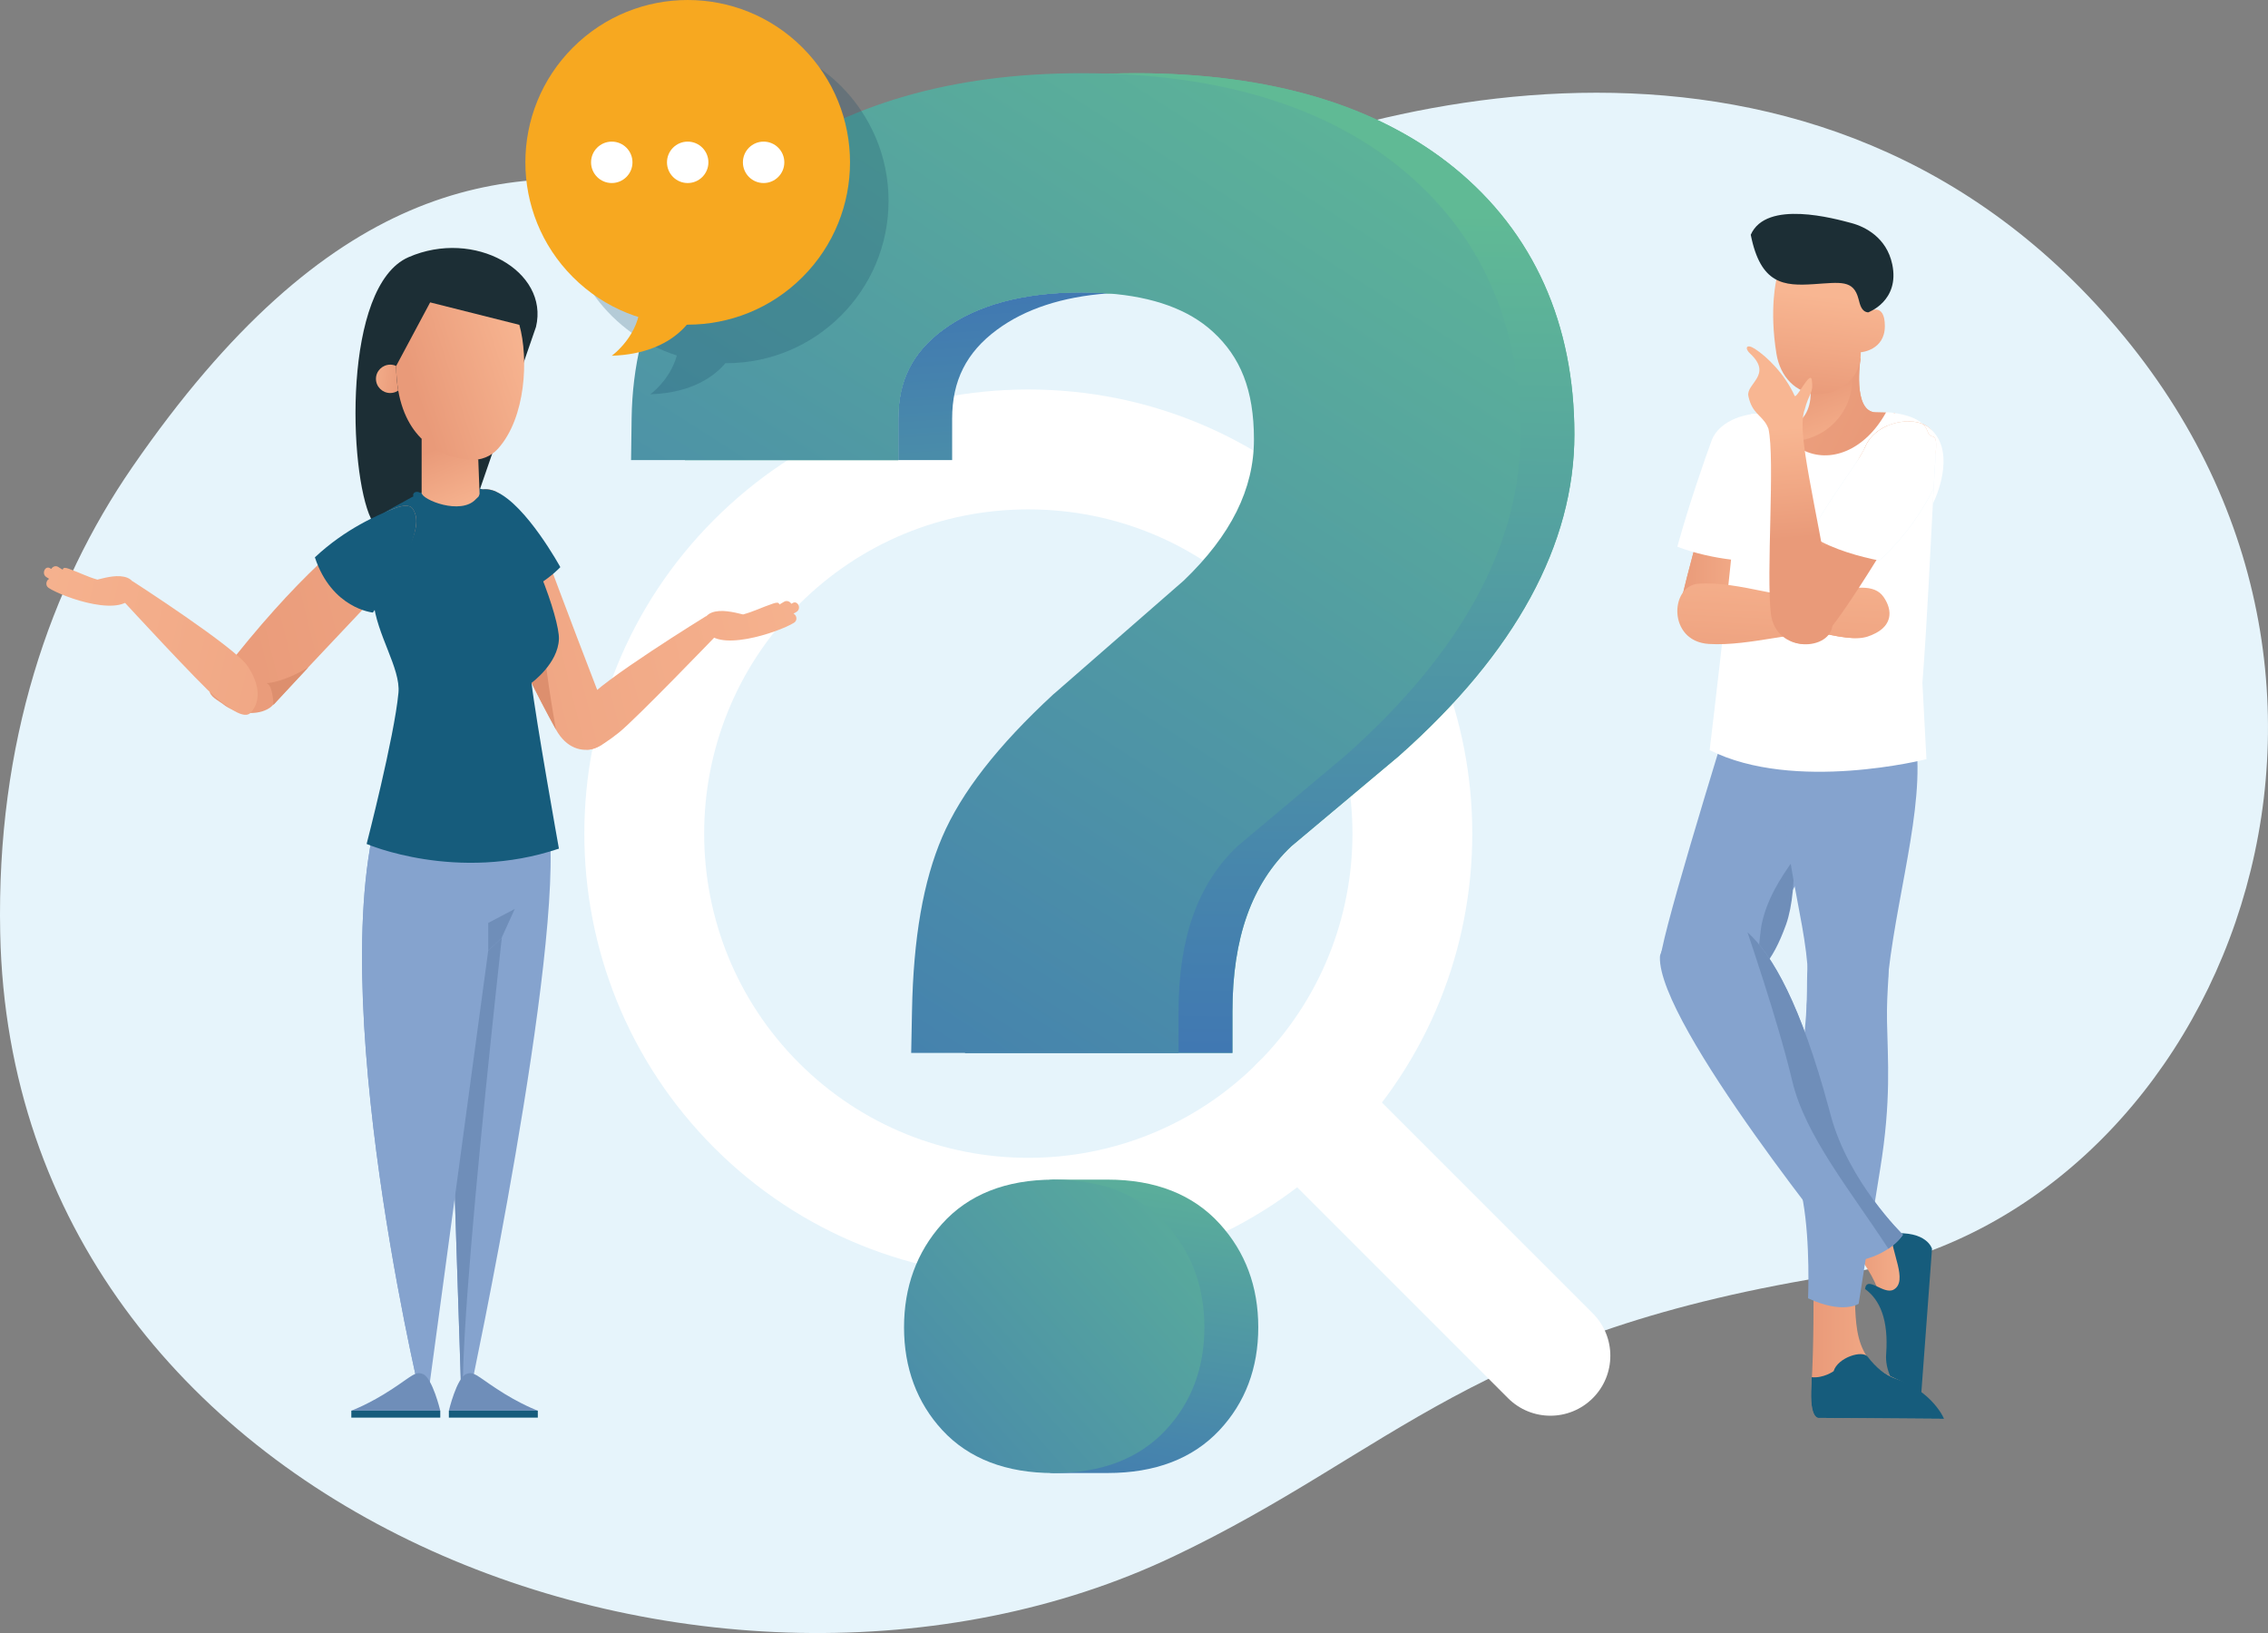 <svg xmlns="http://www.w3.org/2000/svg" xmlns:xlink="http://www.w3.org/1999/xlink" id="Livello_1" viewBox="0 0 3061.42 2204.27"><rect x="0" y="0" width="3061.42" height="2204.27" fill="#808080" stroke="none"/><defs><style>.cls-1{fill:url(#linear-gradient);}.cls-2{fill:#f7a820;}.cls-3{fill:#e6f4fb;}.cls-4{fill:#fff;}.cls-5{fill:#85a3ce;}.cls-6{fill:#165c7c;}.cls-7{fill:#1c2e35;}.cls-8{fill:#6f8eb9;}.cls-9{fill:url(#linear-gradient-8);}.cls-10{fill:url(#linear-gradient-9);}.cls-11{fill:url(#linear-gradient-3);}.cls-12{fill:url(#linear-gradient-4);}.cls-13{fill:url(#linear-gradient-2);}.cls-14{fill:url(#linear-gradient-6);}.cls-15{fill:url(#linear-gradient-7);}.cls-16{fill:url(#linear-gradient-5);}.cls-17{fill:url(#linear-gradient-14);}.cls-18{fill:url(#linear-gradient-18);}.cls-19{fill:url(#linear-gradient-22);}.cls-20{fill:url(#linear-gradient-20);}.cls-21{fill:url(#linear-gradient-21);}.cls-22{fill:url(#linear-gradient-23);}.cls-23{fill:url(#linear-gradient-15);}.cls-24{fill:url(#linear-gradient-19);}.cls-25{fill:url(#linear-gradient-16);}.cls-26{fill:url(#linear-gradient-17);}.cls-27{fill:url(#linear-gradient-13);}.cls-28{fill:url(#linear-gradient-12);}.cls-29{fill:url(#linear-gradient-10);}.cls-30{fill:url(#linear-gradient-11);}.cls-31{fill:url(#linear-gradient-27);}.cls-32{fill:url(#linear-gradient-24);}.cls-33{fill:url(#linear-gradient-26);}.cls-34{fill:url(#linear-gradient-25);}.cls-35{fill:url(#linear-gradient-28);}.cls-36{fill:url(#linear-gradient-29);}.cls-37{fill:url(#linear-gradient-30);}.cls-38{fill:#164767;opacity:.24;}</style><linearGradient id="linear-gradient" x1="180.64" y1="2296" x2="690.16" y2="1666.25" gradientUnits="userSpaceOnUse"><stop offset="0" stop-color="#3c6fb6"></stop><stop offset="1" stop-color="#60ba95"></stop></linearGradient><linearGradient id="linear-gradient-2" x1="1444.85" y1="2120.59" x2="1543.93" y2="1493.09" xlink:href="#linear-gradient"></linearGradient><linearGradient id="linear-gradient-3" x1="1509.37" y1="1567.04" x2="1530.01" y2="279.02" xlink:href="#linear-gradient"></linearGradient><linearGradient id="linear-gradient-4" x1="1379.86" y1="1564.97" x2="1400.5" y2="276.95" xlink:href="#linear-gradient"></linearGradient><linearGradient id="linear-gradient-5" x1="1339.17" y1="302.67" x2="1395.67" y2="1089.91" xlink:href="#linear-gradient"></linearGradient><linearGradient id="linear-gradient-6" x1="932.52" y1="2223.47" x2="1762.65" y2="1490.66" xlink:href="#linear-gradient"></linearGradient><linearGradient id="linear-gradient-7" x1="716.5" y1="1727.54" x2="1861.17" y2="-57.91" xlink:href="#linear-gradient"></linearGradient><linearGradient id="linear-gradient-8" x1="1491.85" y1="624.45" x2="1532.78" y2="513.16" gradientTransform="translate(3993.6) rotate(-180) scale(1 -1)" gradientUnits="userSpaceOnUse"><stop offset="0" stop-color="#f8b692"></stop><stop offset=".53" stop-color="#f1a885"></stop><stop offset="1" stop-color="#e99a79"></stop></linearGradient><linearGradient id="linear-gradient-9" x1="1993.31" y1="328.25" x2="1469.16" y2="571.09" xlink:href="#linear-gradient-8"></linearGradient><linearGradient id="linear-gradient-10" x1="1521.89" y1="400.1" x2="1537.31" y2="539.36" xlink:href="#linear-gradient-8"></linearGradient><linearGradient id="linear-gradient-11" x1="1393.98" y1="1725.98" x2="1490.38" y2="1725.98" xlink:href="#linear-gradient-8"></linearGradient><linearGradient id="linear-gradient-12" x1="1369.28" y1="1818.69" x2="1548.92" y2="1818.69" xlink:href="#linear-gradient-8"></linearGradient><linearGradient id="linear-gradient-13" x1="1576.09" y1="713.55" x2="1726.88" y2="713.55" xlink:href="#linear-gradient-8"></linearGradient><linearGradient id="linear-gradient-14" x1="1572.54" y1="711.21" x2="1726.1" y2="711.21" xlink:href="#linear-gradient-8"></linearGradient><linearGradient id="linear-gradient-15" x1="1581.94" y1="721.88" x2="1593.26" y2="945.39" xlink:href="#linear-gradient-8"></linearGradient><linearGradient id="linear-gradient-16" x1="1519.83" y1="725.03" x2="1531.15" y2="948.53" xlink:href="#linear-gradient-8"></linearGradient><linearGradient id="linear-gradient-17" x1="1492.74" y1="695.59" x2="1485.53" y2="730.3" xlink:href="#linear-gradient-8"></linearGradient><linearGradient id="linear-gradient-18" x1="1548.62" y1="707.19" x2="1541.41" y2="741.9" xlink:href="#linear-gradient-8"></linearGradient><linearGradient id="linear-gradient-19" x1="1595.94" y1="594.84" x2="1583.51" y2="750.52" gradientTransform="translate(4066.2 -1.43) rotate(179.72) scale(1.04 -.96) skewX(.53)" xlink:href="#linear-gradient-8"></linearGradient><linearGradient id="linear-gradient-20" x1="2775.05" y1="716.45" x2="3700.73" y2="944.95" gradientTransform="translate(3983.89) rotate(-180) scale(1 -1)" gradientUnits="userSpaceOnUse"><stop offset="0" stop-color="#f8b692"></stop><stop offset="1" stop-color="#e99a79"></stop></linearGradient><linearGradient id="linear-gradient-21" x1="2983.87" y1="235.04" x2="3317.11" y2="883.8" gradientTransform="translate(3983.89) rotate(-180) scale(1 -1)" gradientUnits="userSpaceOnUse"><stop offset="0" stop-color="#f0ab84"></stop><stop offset="1" stop-color="#dd8f6e"></stop></linearGradient><linearGradient id="linear-gradient-22" x1="2747.85" y1="832.5" x2="3670.58" y2="1060.27" xlink:href="#linear-gradient-20"></linearGradient><linearGradient id="linear-gradient-23" x1="2759.35" y1="785.44" x2="3682.55" y2="1013.33" xlink:href="#linear-gradient-20"></linearGradient><linearGradient id="linear-gradient-24" x1="2796.13" y1="639.16" x2="3718.74" y2="866.91" xlink:href="#linear-gradient-20"></linearGradient><linearGradient id="linear-gradient-25" x1="3192.67" y1="126.43" x2="3526.7" y2="776.72" xlink:href="#linear-gradient-21"></linearGradient><linearGradient id="linear-gradient-26" x1="3353.78" y1="698.05" x2="3392.6" y2="604.06" xlink:href="#linear-gradient-20"></linearGradient><linearGradient id="linear-gradient-27" x1="3500.16" y1="505.63" x2="3442.66" y2="513.3" xlink:href="#linear-gradient-20"></linearGradient><linearGradient id="linear-gradient-28" x1="3257.69" y1="477.88" x2="3421.81" y2="530.89" xlink:href="#linear-gradient-20"></linearGradient><linearGradient id="linear-gradient-29" x1="-140.67" y1="785.5" x2="782.06" y2="1013.27" gradientTransform="translate(43.14 0) scale(.96 1)" xlink:href="#linear-gradient-20"></linearGradient><linearGradient id="linear-gradient-30" x1="-129.17" y1="738.44" x2="794.03" y2="966.33" gradientTransform="translate(43.14 0) scale(.96 1)" xlink:href="#linear-gradient-20"></linearGradient></defs><path class="cls-3" d="M1583.69,2101.05c298.26-141.61,405.91-304.37,903.55-381.43,497.64-77.05,789.82-767.29,379.84-1265.43C2457.1-43.94,1818.1,134.15,1547.96,276.42,1105.98,509.19,707.55-136.83,178.59,630.51,67.69,791.39-5.11,1002.25,.28,1259.77c16.52,789.36,967.3,1133.82,1583.41,841.28Z"></path><g><g><path class="cls-4" d="M1388.06,1724.59c-153.55,0-307.09-58.44-423.98-175.31-233.77-233.8-233.77-614.17,0-847.92,113.25-113.25,263.82-175.62,423.98-175.62s310.73,62.38,423.95,175.62h0s0-.02,0,0c233.77,233.75,233.77,614.13,0,847.91-116.88,116.88-270.4,175.32-423.95,175.32Zm0-1037.03c-116.95,0-226.88,45.55-309.56,128.23-170.68,170.66-170.65,448.36,0,619.06,170.68,170.65,448.41,170.65,619.09,0,170.65-170.69,170.68-448.39,0-619.07h0c-82.68-82.68-192.61-128.21-309.53-128.21Z"></path><path class="cls-4" d="M2092.77,1910.93c-20.7,0-41.41-7.9-57.21-23.71l-337.97-337.96c-31.61-31.59-31.61-82.83,0-114.42,31.61-31.61,82.81-31.61,114.42,0l337.97,337.96c31.61,31.59,31.61,82.83,0,114.42-15.8,15.8-36.51,23.71-57.21,23.71Z"></path></g><g><g><path class="cls-1" d="M1963.13,226.58c-104.27-84.84-248.97-127.76-430.41-127.76-11.87,0-23.75,.25-35.37,.62-158.68,5.32-291.14,46.88-394.42,123.56-115.77,85.96-175.5,200.86-177.61,341.48l-.74,56.52h287.93v-55.78c0-51.45,19.17-89.54,60.48-120.09,45.39-33.52,108.34-50.46,186.88-50.46,12.37,0,24.12,.37,35.5,1.36,12-.87,24.49-1.36,37.35-1.36,79.03,0,138.65,17.81,176.99,52.94,37.48,34.26,55.66,81.88,55.66,145.57,0,66.91-30.92,129.12-94.62,190.34l-174.76,152.5-1.11,.99c-75.45,69.75-124.67,132.83-150.4,192.94-25.48,59.49-38.71,136.17-40.69,234.38l-1.11,56.89h360.9v-55.78c0-99.32,25.97-172.29,79.28-223l145.08-121.7,1.11-.99c156.7-139.14,236.11-285.08,236.11-433.5s-54.54-271.97-162.02-359.66Z"></path><path class="cls-13" d="M1495.12,1592.26h-72.72c-50.96,0-129.37,144.83-129.37,199.37s78.79,196.65,129.37,196.65h72.72c64.07,0,114.65-19.29,150.64-57.51,35-37.23,52.69-83.98,52.69-139.14s-17.44-101.79-52.07-139.76c-35.99-39.58-86.82-59.61-151.26-59.61Z"></path></g><path class="cls-11" d="M1963.13,226.58c-104.27-84.84-248.97-127.76-430.41-127.76-11.87,0-23.75,.25-35.37,.62-158.68,5.32-291.14,46.88-394.42,123.56-115.77,85.96-175.5,200.86-177.61,341.48l-.74,56.52h287.93v-55.78c0-51.45,19.17-89.54,60.48-120.09,45.39-33.52,108.34-50.46,186.88-50.46,12.37,0,24.12,.37,35.5,1.36,12-.87,24.49-1.36,37.35-1.36,79.03,0,138.65,17.81,176.99,52.94,37.48,34.26,55.66,81.88,55.66,145.57,0,66.91-30.92,129.12-94.62,190.34l-174.76,152.5-1.11,.99c-75.45,69.75-124.67,132.83-150.4,192.94-25.48,59.49-38.71,136.17-40.69,234.38l-1.11,56.89h360.9v-55.78c0-99.32,25.97-172.29,79.28-223l145.08-121.7,1.11-.99c156.7-139.14,236.11-285.08,236.11-433.5s-54.54-271.97-162.02-359.66Z"></path><path class="cls-12" d="M1459.02,1817.37l-79.55-79.55c-19.81-19.81-32.99-43.13-39.97-67.79-26.42,43.35-46.48,94.01-46.48,121.6,0,46.63,56.81,155.83,104.92,187.72-9.5-60.14,10.92-125.79,61.07-161.99Z"></path><path class="cls-16" d="M1495.37,396.02c-61.47,4.57-111.68,21.03-149.65,49.1-41.31,30.55-60.48,68.77-60.48,120.09v55.78h-72.72v-55.78c0-51.45,19.17-89.54,60.48-120.09,45.39-33.52,108.34-50.46,186.88-50.46,12.37,0,24.12,.37,35.5,1.36Z"></path><g><path class="cls-14" d="M1422.35,1592.27c-64.65,0-115.44,20.17-150.98,59.96-33.89,37.95-51.08,84.86-51.08,139.45s17.4,101.63,51.72,138.78c35.5,38.41,86.08,57.89,150.34,57.89s114.74-19.35,150.7-57.55c34.96-37.21,52.7-84.02,52.7-139.11s-17.51-101.77-52.09-139.83c-35.97-39.53-86.88-59.58-151.31-59.58Z"></path><path class="cls-15" d="M2052.43,586.24c0,148.42-79.4,294.36-236.11,433.5l-1.24,.99-144.95,121.7c-53.31,50.71-79.28,123.68-79.28,223v55.78h-360.9l1.11-56.89c1.85-98.2,15.21-174.88,40.69-234.38,25.73-60.11,74.83-123.19,150.27-192.94l1.24-.99,174.76-152.5c63.69-61.22,94.61-123.43,94.61-190.34s-18.18-111.31-55.66-145.57c-32.4-29.68-79.9-47-141.61-51.57-11.38-.99-23.13-1.36-35.5-1.36-78.54,0-141.49,16.95-186.88,50.46-41.31,30.55-60.48,68.64-60.48,120.09v55.78h-360.65l.74-56.52c2.1-140.62,61.84-255.52,177.48-341.48,110.94-82.37,255.52-124.18,429.79-124.18,12.61,0,25.11,.25,37.47,.62,164,5.57,296.09,48.24,392.93,127.14,107.6,87.69,162.15,208.65,162.15,359.66Z"></path></g></g><g><path class="cls-9" d="M2558.03,557.82c-24.34,45.71-68.22,71.58-107.8,59.85-22.72-6.72-39.87-24.6-49.54-48.35,17.24-3.54,30.83-3.12,30.83-3.12,0,0,18-15.86,10.87-50.33-17.41-84.19,68.96-31.86,68.96-31.86,0,0-11.29,72.58,20.98,72.58,7.37,0,16.21,.35,25.69,1.24Z"></path><path class="cls-10" d="M2532.33,556.58c-32.27,0-20.98-72.58-20.98-72.58,0,0-4.45-2.69-11.12-5.87v33.71c0,46.22-37.47,83.7-83.69,83.7h0c9.09,10.47,20.43,18.22,33.69,22.13,39.57,11.74,83.46-14.14,107.8-59.85-9.49-.89-18.33-1.24-25.69-1.24Z"></path><path class="cls-29" d="M2397.97,376.9s-10.1,39.65,0,101.04c4.84,29.4,25.46,53.96,56.86,53.96h0c31.41,0,56.87-24.16,56.87-53.96v-2.47s32.53-2.29,32.53-35.35-21.69-19.57-21.69-19.57v-43.64h-124.58Z"></path><path class="cls-7" d="M2521.75,421.64s-.1,0-.3-.03c-8.56-.93-10.61-9.68-12.76-18.01-6.77-26.24-24.15-22.44-60.48-20.05-40.2,2.65-71.7,.33-84.97-66.64,20.93-47.8,113.45-21.75,135.88-15.81,18.37,4.87,47.4,19.46,55.06,55.45,10.58,49.72-32.44,65.09-32.44,65.09Z"></path><path class="cls-30" d="M2538.67,1753.97c-4.28-20.84-17.43-42.74-35.44-66.58l48.48-30.85c12.7,21.32,16.83,33.3,41.2,58.87,16.11,16.9,3.12,70.06-37.38,80.01-1.92,.47-10.49-10.49-16.85-41.45Z"></path><path class="cls-6" d="M2556.07,1740.74c-13.49,7.53-36.06-19.92-38.59-.9,20.04,14.57,31.96,41.43,28.5,88.13-3.16,42.52,45.53,78.25,45.53,78.25l16.38-220.64s-6.58-24.75-54.61-20.52c-1.72,23.12,23.16,64.33,2.8,75.68Z"></path><path class="cls-28" d="M2557.49,1860.36c-68.75-29.19-46.54-95.52-57.67-138.13l-51.88,19.55s.59,77.68-2.75,127.17c-3.34,49.49,10.77,44.94,10.77,44.94l168.35,1.26s-18.87-34.43-66.83-54.78Z"></path><path class="cls-6" d="M2559.11,1861.06c-14.9-5.04-27.4-15.81-37.92-29.57-6.83-9.7-40.42,.7-46.13,19.34,0,0-13.51,9.73-29.56,8.11,0,3.44-.08,6.79-.31,10.01-3.34,49.49,10.77,44.94,10.77,44.94l168.35,1.26s-15.86-37.41-65.21-54.08Z"></path><path class="cls-5" d="M2359.61,884.34c-46.41,150.36-121.97,395.23-118.36,413.88,4.26,22.02,117.23,96.29,136.41,1.49,29.85-147.52,293.93-366.41,114.86-483.98-65.7-43.14-118.79,22.87-132.91,68.61Z"></path><path class="cls-8" d="M2540.2,873.42c-10.75-23.9-26.27-43.65-47.67-57.69-1.95-1.28-3.89-2.46-5.83-3.55-.21-.13-.42-.24-.64-.36-10.27-5.71-20.19-8.78-29.68-9.75,18.71,116.08,11.07,228.81-8.14,328.69l-31.34-158.04s-12.41,45.74,3.29,184.93c2.9,25.69-.53,65.94-9.29,90.25-38.93,108.14-80.92,62.36-86.86,71.45,8.96-4.75,25.42,3.96,41.79,9.26,5.23-7.11,9.5-68.03,12-80.38,26.05-128.72,227.09-216.81,162.37-374.81Z"></path><path class="cls-5" d="M2587.61,1016.15c-5.84-82.82-13.98-116.37-26.3-134.89-20.25-30.4-84.14-53.43-116.92-5.2-32.79,48.23-29.63,73.18-35.1,181.14-5.48,107.99,39.44,212.63,30.12,291.55-9.33,78.91,100.38,123.07,106.07,7.01,5.69-116.06,48.9-243.83,42.14-339.61Z"></path><path class="cls-5" d="M2547.16,1379.02c-.42-22.35,.61-38.32,1.93-60.65,5.62-95.01-106.75-40.95-108.97-15.89-2.79,31.47,3.34,49-12.25,156.99-15.6,107.99-4.23,104.82,5.88,161.78,10.1,56.97,6.85,131.18,6.85,131.18,47.2,21.95,68.28,7.38,68.28,7.38,0,0,14.02-89.64,29.08-182.1,15.06-92.46,10.2-146.43,9.21-198.7Z"></path><path class="cls-5" d="M2568.6,1666.61s-5.11,8.55-17.63,17.51c-.64,.47-1.31,.95-2.02,1.38v.04c-11.05,7.45-27.3,14.95-50.05,17.79,0,0-261.26-320.61-258.29-411.62,.53-16.19,54.69-90.24,118.17-33.41,34.24,30.67,72.4,99.51,109.49,236.39,.91,3.25,1.78,6.53,2.66,9.86,23.93,90.59,97.68,162.06,97.68,162.06Z"></path><g><path class="cls-27" d="M2334.38,853.97c-2.41,2.68-4.97,4.93-7.73,6.79-25.97,17.65-64.49-.54-59.48-37.85,4.54-33.81,49.14-179.12,56.63-223.64,8.08-48.11,90.3-56.97,93.69-1.66,.75,11.86-14.15,68.6-32.28,127.74-20.33,66.35-39.5,115.99-50.82,128.61Z"></path><path class="cls-17" d="M2323.46,599.07c-8.31,44.35-50.96,187.92-55.48,221.71-1.59,11.91,.91,22.76,5.86,31.51,.91-6.35,21.72-104.44,27.12-129.33,10.53-48.45,32.08-116.24,80.56-138.28,13.16-5.98,26.7-8.22,39.53-6.9-27.08-18.11-93.39-1.16-97.6,21.3Z"></path><path class="cls-4" d="M2387.52,559.35c16.52,3.13,30.08,14.6,31.4,36.2,.23,3.72-.51,11.8-2.16,23.01-4.71,31.13-16.54,86.2-34.66,137.55-13.08,3.46-68.87,.52-117.97-18.14,15.4-56.34,37.41-119.2,46.32-143.46,10.26-27.95,51.29-40.05,77.08-35.16Z"></path></g><path class="cls-4" d="M2307.74,1012.49c114.35,57.7,292.64,12.22,292.64,12.22,0,0-5.46-102.4-5.46-102.92,6.63-84.59,10.91-185.04,15.2-262.75-13.25,27.16-36.65,64.07-73.42,97.59-25.86-5.07-62.5-15.07-87.84-30.93-1.95-1.17-3.77-2.34-5.59-3.51,22.22-42.49,51.72-80.44,67.18-105.52,3.38-5.46,5.98-10.4,7.8-14.55,12.09-28.07,53.02-40.02,77.32-29.63-4.81-4.81-11.69-8.19-19.23-10.66-9.62-3.25-20.4-4.81-30.28-5.59-28.59,52.24-76.45,70.05-112.96,50.95-23.52-12.22-22.08-6.69-20.26-39.57-9.49-.78-45.04-11.66-49.59-8.42-21.57,15.07-19.25,35.89-16.53,54.99,4.94,36.39-38.98,398.28-38.98,398.28Z"></path><path class="cls-23" d="M2292.02,788.01c55.9-4.49,125.49,25.72,158.33,15.97,33.08-9.82,75.67-17.94,89.93,4.78,11.89,18.95,12.93,34.43-10.73,45.41-15.03,6.97-23.65,10.18-61.27,2.39-37.71-7.81-105.42,16.19-161.64,12.63-55.73-3.53-52.45-78.16-14.62-81.19Z"></path><path class="cls-25" d="M2542.43,805.67c-12.49-18.08-40.09-12.89-72.27-6.52-7.73,1.75-13.84,3.21-17.6,4.21-.71,.2-1.46,.39-2.16,.6-.02,0-.04,0-.05,.01h0c-1.27,.37-2.61,.67-4,.93-.39,.08-.79,.14-1.19,.21-1.1,.18-2.24,.33-3.41,.44-.35,.03-.7,.08-1.07,.11-1.5,.13-3.05,.2-4.64,.23-.31,0-.62,0-.93,0-1.35,.01-2.73,0-4.14-.06-.46-.02-.92-.03-1.39-.06-1.56-.08-3.14-.18-4.77-.31-.17-.01-.34-.02-.51-.04-1.84-.17-3.72-.37-5.63-.6-.42-.05-.84-.11-1.27-.16-1.59-.2-3.2-.42-4.83-.67-.41-.06-.82-.12-1.23-.18-2.02-.31-4.07-.64-6.16-.99,0,0,0,0,0,0-8.28,16.48-14.52,29.6-17.12,36.76-2.88,7.93-3.39,15.36-2.18,22.02h0c31.84-4.56,61.48-9.4,82.4-5.06,37.62,7.79,48.62,5.78,63.35-1.8,20.96-10.77,24.34-29.49,10.8-49.1Z"></path><g><path class="cls-26" d="M2613.18,609.07c-2.14,13.95-42.09,85.2-81.39,148.68-31.07,50.05-61.78,95.27-73.23,103.55-30.51,21.99-73.27-5.59-59.05-44.74,5.19-14.27,26.15-50.92,49.29-90.83,22.75-39.19,47.56-81.6,61.62-109.1,3.37-5.47,6.07-10.34,7.85-14.5,13.63-31.62,63.76-42.92,85.79-24.73,7.37,7.13,11.29,17.63,9.12,31.66Z"></path><path class="cls-18" d="M2472.89,735.69s19.06,61.86-5.32,111.95c-24.38,50.09-23.34-105.05-23.34-105.05l12.47-19.36,16.18,12.47Z"></path><path class="cls-4" d="M2443.27,722.19c1.82,1.17,3.64,2.34,5.59,3.51,25.34,15.85,61.98,25.86,87.84,30.93,36.77-33.52,60.16-70.43,73.42-97.59,.91-18.06,1.95-34.95,2.99-50.03,2.21-30.15-6.5-12.48-11.31-27.03-.26-.78-.65-1.56-1.04-2.34-1.3-2.73-2.99-5.07-5.2-7.15-24.3-10.4-65.23,1.56-77.32,29.63-1.82,4.16-4.42,9.1-7.8,14.55-15.46,25.08-44.96,63.02-67.18,105.52Z"></path><path class="cls-4" d="M2604.02,577.43c-2.47-2.08-5.33-3.64-8.45-4.94,2.21,2.08,3.9,4.42,5.2,7.15,.39,.78,.78,1.56,1.04,2.34,4.81,14.55,13.51-3.12,11.31,27.03-1.04,15.07-3.22,53.19-4.13,71.25,9.22-18.98,29.74-74.94-4.96-102.82Z"></path><path class="cls-4" d="M2535.41,757.8c0,.13,10.65,1.04,19.1,1.82-4.81-.65-10.92-1.69-17.8-2.99-.39,.39-.91,.78-1.3,1.17Z"></path><path class="cls-24" d="M2434.13,590.76c-2.88-28.6,1.91-37.82,1.91-37.82,5.56-22.21,12.37-22.05,9.57-40.17-2.08-13.45-20.75,26.78-23.2,21.4-13.58-29.78-37.45-52.93-53.63-63.31-11.88-7.62-13.9-.51-6.69,6.13,31.61,29.12-5.64,40.78-2.06,57.69,5.01,23.6,17.67,25.24,25.22,39.83,.63,1.22,1.26,2.64,1.87,4.2,9.11,40.32-3.28,196.45,3.32,249.96,6.68,54.1,82.1,50.47,83.25,13.43,1.45-46.25-35.53-199.25-39.54-251.27,0-.02,0-.05-.01-.07Z"></path></g><path class="cls-8" d="M2568.6,1666.61s-5.11,8.55-17.63,17.51c-.64,.47-1.31,.95-2.02,1.42v-.04c-50.8-78.02-112.42-152.79-129.74-226.49-9.43-40.02-25.04-91.81-38.35-133.55-9.79-30.62-18.27-55.91-22.08-67.17,34.24,30.67,72.4,99.51,109.49,236.39,.91,3.25,1.78,6.53,2.66,9.86,23.93,90.59,97.68,162.06,97.68,162.06Z"></path></g><path class="cls-38" d="M980.28,52.01c-121.01,0-219.11,98.1-219.11,219.11,0,97.76,64.05,180.49,152.45,208.71-8.87,33.04-35.82,52.38-35.82,52.38,57.68-1.92,87.46-25.47,101.42-42.03,.36,0,.71,.05,1.07,.05,121.01,0,219.11-98.1,219.11-219.11s-98.1-219.11-219.11-219.11Z"></path><g><g><path class="cls-4" d="M1002.8,219.11c0,15.44,12.51,27.95,27.95,27.95,15.44,0,27.95-12.51,27.95-27.95,0-15.44-12.51-27.95-27.95-27.95-15.44,0-27.95,12.51-27.95,27.95Z"></path><path class="cls-4" d="M900.32,219.11c0,15.44,12.51,27.95,27.95,27.95,15.44,0,27.95-12.51,27.95-27.95,0-15.44-12.51-27.95-27.95-27.95-15.44,0-27.95,12.51-27.95,27.95Z"></path><path class="cls-4" d="M797.83,219.11c0,15.44,12.51,27.95,27.95,27.95,15.44,0,27.95-12.51,27.95-27.95,0-15.44-12.51-27.95-27.95-27.95-15.44,0-27.95,12.51-27.95,27.95Z"></path><g><circle class="cls-2" cx="928.26" cy="219.11" r="219.11" transform="translate(116.95 720.56) rotate(-45)"></circle><path class="cls-2" d="M937.86,421.96s-22.5,55.26-112.09,58.24c0,0,38.38-27.4,38.68-72.82l73.41,14.57Z"></path></g></g><g><path class="cls-4" d="M1002.8,219.11c0,15.44,12.51,27.95,27.95,27.95,15.44,0,27.95-12.51,27.95-27.95,0-15.44-12.51-27.95-27.95-27.95-15.44,0-27.95,12.51-27.95,27.95Z"></path><path class="cls-4" d="M900.32,219.11c0,15.44,12.51,27.95,27.95,27.95,15.44,0,27.95-12.51,27.95-27.95,0-15.44-12.51-27.95-27.95-27.95-15.44,0-27.95,12.51-27.95,27.95Z"></path><path class="cls-4" d="M797.83,219.11c0,15.44,12.51,27.95,27.95,27.95,15.44,0,27.95-12.51,27.95-27.95,0-15.44-12.51-27.95-27.95-27.95-15.44,0-27.95,12.51-27.95,27.95Z"></path></g></g><g><g><path class="cls-7" d="M723.52,441.19c17.91-75.22-83.19-132.9-172.16-94-88.97,38.9-80.9,290.08-50.56,352.95,18.21,29.33,121.12,35.19,121.12,35.19l101.59-294.14Z"></path><g><path class="cls-20" d="M649.12,661.09c-23.89,5.61-9.75,121.54,101.31,323.64,28.46,51.78,86.58,19.88,72.52-11.81-14.06-31.7-77.73-201.95-77.73-201.95,0,0-51.54-120.33-96.11-109.87Z"></path><path class="cls-21" d="M649.12,661.09c-23.89,5.61-9.75,121.54,101.31,323.64-21.09-118.42-18.32-155.15-25.89-206.67-5.05-34.38-30.84-127.43-75.42-116.97Z"></path><path class="cls-6" d="M756.36,765.51s-11.1,12.2-30.39,23.94c-14.67,8.93-34.17,17.81-57.19,20.86-16.54-44.59-25.3-79.84-28.39-104.88-.4-3.59-.69-6.88-.86-10.03-.27-3.44-.31-6.55-.35-9.54,.34-14.98,3.98-23.44,9.99-24.81,1.61-.36,3.21-.59,4.79-.67,4.29-.17,8.6,.65,13.1,2.21,1.1,.28,1.91,.67,2.69,1.19,40.85,18.04,86.6,101.73,86.6,101.73Z"></path><path class="cls-19" d="M786.51,1008.94c6.35,6.68,20.34,2.8,49.3-20.44,22.65-18.18,128.72-128.32,128.72-128.32l-11.24-28.64s-144.34,88.86-162.22,114.35c-17.89,25.49-18.71,48.17-4.56,63.05Z"></path><path class="cls-22" d="M951.68,847.63c11.7,35.76,99.72,5.7,120.17-7.08,5.22-3.26,3.39-10.5-.8-12.19,1.43-.88,2.91-1.69,4.31-2.6,6.9-4.52,1.2-16.17-5.79-11.59-.46,.3-.95,.52-1.41,.82-1.85-3.1-6.26-5.17-10.18-2.53-1.94,1.31-4.03,2.34-6.01,3.55-.46-3.65-4.75-2.61-8.79-1.23-15.56,5.29-25.51,10.59-40.13,14.59-13.32-3.2-29.68-7.23-42.22-2.57-8.53,3.17-14.79,12.55-9.14,20.85Z"></path></g><path class="cls-5" d="M740.83,1112.96c21.57,166.71-106.23,765.83-106.23,765.83h-12.09s-21.42-643.41-20.87-677.79c.55-34.38,99.23-142.28,99.23-142.28l39.95,54.25Z"></path><path class="cls-8" d="M700.87,1058.72s-77.4,652.74-76.14,820.06h-2.23s-21.42-643.4-20.87-677.78c.55-34.39,99.23-142.28,99.23-142.28Z"></path><path class="cls-5" d="M523.42,1058.22c-98.01,229.73,42.66,820.49,42.66,820.49l12.4,.02,80.54-595.47,37.04-35.14,4.82-189.4-177.45-.49Z"></path><path class="cls-5" d="M523.42,1058.22l38.07,15.35c-88.76,219.76-19.31,673.96,11.42,805.14h-6.84s-140.67-590.76-42.66-820.49Z"></path><polygon class="cls-8" points="659.02 1283.25 676.93 1266.26 694.83 1226.91 659.02 1245.78 659.02 1283.25"></polygon><path class="cls-6" d="M754.45,1145.49c-137.75,46.43-259.57-6.32-259.57-6.32,0,0,37.31-144.07,42.95-203.83,3.24-33.11-29.67-78.78-33.89-124.1-3.38-36.19-8.32-68.45-13.82-83.89-7.33-20.62,43.34-43.13,60.26-53.23,3.67-2.1,7.19-3.93,10.29-5.47,6.91-3.37,11.84-5.19,11.84-5.19,0,0,15.65-1.97,63.87-5.19,12.84-.84,24.82,5.89,35.53,17.25,43.71,46.29,83.39,160.01,82.54,186.81-.99,33.39-36.97,59.36-36.97,59.36,5.5,48.12,36.97,223.78,36.97,223.78Z"></path><path class="cls-32" d="M561.81,707.22c-3.84,43.09-67.46,110.5-67.46,110.5,0,0-102.72,108.72-126.2,134.17-2.13,2.33-4.77,4.22-7.7,5.68-16.52,8.66-43.77,5.37-58.8-6.7-6.94-5.46-19.27-10.73-18.8-19.64,.36-6.3,11.13-15.46,17.16-23.21,49.23-63.52,93.65-112.08,131.21-147.47,1.53-1.48,3.07-2.91,4.6-4.33,41.62-38.98,74.55-61.24,95.72-69.67,13.02-5.13,21.58-4.99,25.21-.34,1.5,2.2,2.79,4.56,3.57,7.1,1.55,4.25,1.93,8.97,1.49,13.93Z"></path><path class="cls-34" d="M369.03,951.58s-.23-26.46-9.25-29.51c0,0,20.95-.04,56.43-21.31l-47.19,50.82Z"></path><path class="cls-6" d="M531.56,686.54c-21.17,8.42-64.87,26.76-106.52,65.76,22.88,69.43,78.29,74.52,78.29,74.52,0,0,54.63-76.5,58.46-119.61,.44-4.95,.07-9.67-1.48-13.9-.75-2.56-2.05-4.95-3.58-7.13-3.58-4.65-12.15-4.77-25.17,.37Z"></path><path class="cls-6" d="M647.35,666.59c-11.41,26.97-63.98,7.95-79.98-1.33-7.86-4.56-13.86,3.52-6.02,8.07,25.64,14.88,86.59,32.69,93.75-5.86,.77-4.13-5.22-6.89-7.75-.89Z"></path><path class="cls-33" d="M645.59,620.14l1.76,46.46c-1.47,5.31-1.95,3.78-4.9,7.04-20.2,22.44-73.32,.77-73.32-8.37,0-18.45,0-72.98,0-72.98"></path><path class="cls-31" d="M507.48,511.37c0,10.57,8.7,19.15,19.32,19.15,3.98,0,7.7-1.25,10.75-3.37-1.73-10.04-2.72-21.07-2.85-33.22-2.46-1.12-5.11-1.72-7.9-1.72-10.62,0-19.32,8.59-19.32,19.15Z"></path><path class="cls-35" d="M534.7,493.94c.13,12.15,1.13,23.18,2.85,33.22,12.55,71.59,62.46,91.14,97.24,93.52,14.14,.92,28.01-4.56,37.44-15.06,37.7-41.94,41.42-122.05,28.81-167.16l-120.41-30.31-45.87,85.79h-.07Z"></path><path class="cls-36" d="M338.44,961.94c-6.07,6.68-19.45,2.8-47.14-20.44-21.65-18.18-123.06-128.32-123.06-128.32l10.75-28.64s138,88.86,155.1,114.35c17.11,25.49,17.89,48.17,4.36,63.05Z"></path><path class="cls-37" d="M180.52,800.63c-11.19,35.76-95.34,5.7-114.89-7.08-4.99-3.26-3.24-10.5,.77-12.19-1.37-.88-2.78-1.69-4.12-2.6-6.59-4.52-1.14-16.17,5.54-11.59,.44,.3,.91,.52,1.35,.82,1.77-3.1,5.99-5.17,9.74-2.53,1.85,1.31,3.85,2.34,5.75,3.55,.44-3.65,4.54-2.61,8.41-1.23,14.87,5.29,24.39,10.59,38.37,14.59,12.73-3.2,28.37-7.23,40.37-2.57,8.16,3.17,14.14,12.55,8.73,20.85Z"></path></g><g><path class="cls-8" d="M570.86,1854.72c12.92,5.26,23.43,49.37,23.43,49.37h-120.06s23.59-8.43,55.27-29.28c27.67-18.2,31.24-24.21,41.35-20.09Z"></path><rect class="cls-6" x="474.23" y="1904.1" width="120.06" height="9.42"></rect></g><g><path class="cls-8" d="M629.33,1854.72c-12.92,5.26-23.43,49.37-23.43,49.37h120.06s-23.58-8.43-55.27-29.28c-27.67-18.2-31.24-24.21-41.35-20.09Z"></path><rect class="cls-6" x="605.9" y="1904.1" width="120.06" height="9.42"></rect></g></g></g></svg>